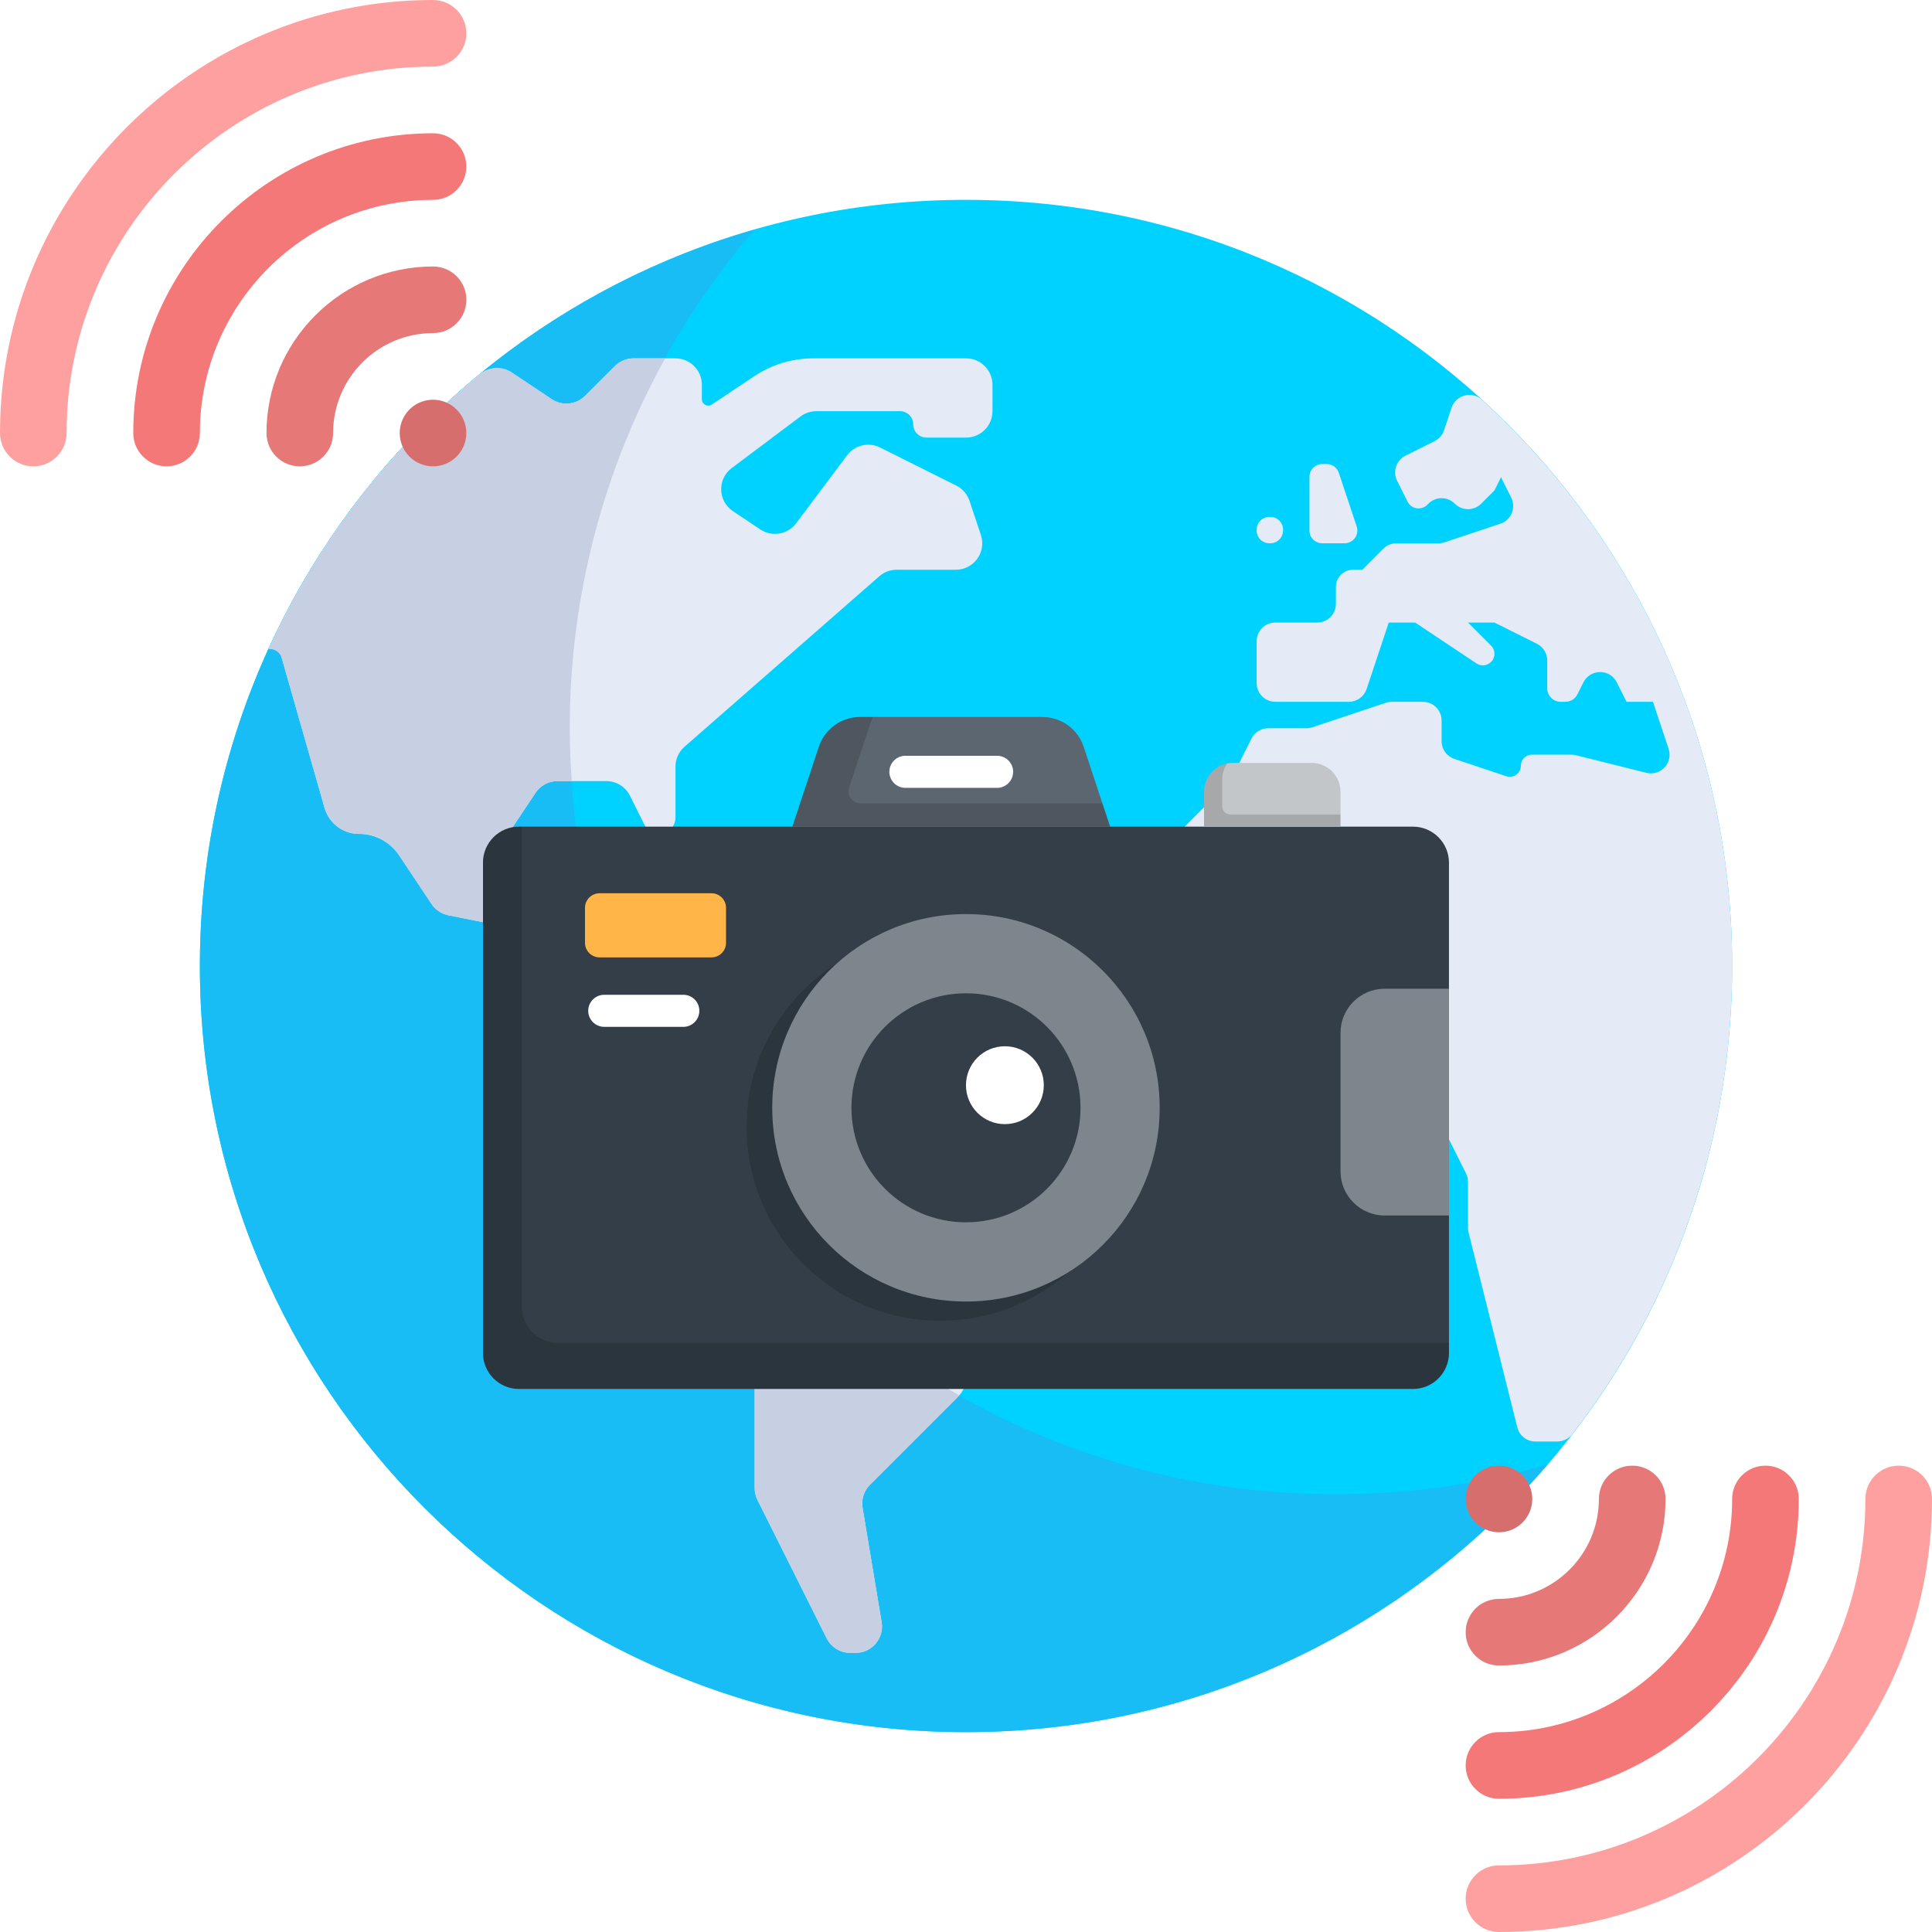 <svg width="48" height="48" viewBox="0 0 48 48" fill="none" xmlns="http://www.w3.org/2000/svg">
<g clip-path="url(#clip0_5693_60055)">
<path d="M24 43.034C34.513 43.034 43.035 34.512 43.035 24C43.035 13.487 34.513 4.965 24 4.965C13.488 4.965 4.966 13.487 4.966 24C4.966 34.512 13.488 43.034 24 43.034Z" fill="#00D2FF"/>
<path d="M33.189 37.127C22.677 37.127 14.155 28.605 14.155 18.093C14.155 13.361 15.885 9.037 18.742 5.707C10.788 7.989 4.966 15.312 4.966 24C4.966 34.512 13.488 43.034 24 43.034C29.781 43.034 34.956 40.454 38.447 36.386C36.777 36.865 35.014 37.127 33.189 37.127Z" fill="#18BDF6"/>
<path d="M33.262 11.746L33.707 13.081C33.775 13.286 33.622 13.498 33.406 13.498H32.85C32.675 13.498 32.533 13.356 32.533 13.181V11.846C32.533 11.671 32.675 11.529 32.85 11.529H32.961C33.097 11.529 33.219 11.616 33.262 11.746Z" fill="#E4EAF6"/>
<path d="M31.877 13.159V13.181C31.877 13.356 31.735 13.498 31.56 13.498H31.538C31.363 13.498 31.221 13.356 31.221 13.181V13.159C31.221 12.984 31.363 12.842 31.538 12.842H31.56C31.735 12.842 31.877 12.984 31.877 13.159Z" fill="#E4EAF6"/>
<path d="M36.063 10.132L35.877 10.69C35.838 10.807 35.754 10.904 35.644 10.959L34.918 11.321C34.689 11.436 34.596 11.715 34.711 11.944L34.971 12.464C35.064 12.65 35.311 12.69 35.458 12.543L35.488 12.514C35.669 12.332 35.963 12.332 36.144 12.514C36.325 12.695 36.619 12.695 36.8 12.514L37.129 12.185L37.292 11.857L37.545 12.363C37.672 12.616 37.545 12.922 37.277 13.011L35.887 13.474C35.84 13.49 35.79 13.498 35.74 13.498H34.695C34.572 13.498 34.454 13.547 34.367 13.634L33.847 14.155H33.617C33.382 14.155 33.19 14.345 33.19 14.581V15.003C33.19 15.26 32.983 15.467 32.726 15.467H31.685C31.429 15.467 31.221 15.675 31.221 15.931V16.972C31.221 17.229 31.429 17.436 31.685 17.436H33.512C33.712 17.436 33.889 17.308 33.953 17.119L34.503 15.467H35.159L36.681 16.482C36.873 16.609 37.129 16.472 37.129 16.243C37.129 16.166 37.098 16.093 37.044 16.04L36.472 15.467H37.129L38.185 15.995C38.342 16.074 38.441 16.235 38.441 16.41V17.103C38.441 17.287 38.591 17.436 38.775 17.436H38.891C39.018 17.436 39.133 17.365 39.19 17.252L39.339 16.954C39.51 16.612 39.998 16.612 40.169 16.954L40.41 17.436H41.067L41.456 18.603C41.572 18.951 41.258 19.289 40.903 19.2L39.153 18.763C39.116 18.754 39.078 18.749 39.04 18.749H38.06C37.908 18.749 37.785 18.872 37.785 19.024C37.785 19.212 37.601 19.344 37.423 19.285L36.133 18.855C35.943 18.792 35.816 18.614 35.816 18.415V17.901C35.816 17.644 35.608 17.436 35.351 17.436H34.578C34.528 17.436 34.479 17.445 34.431 17.46L32.605 18.069C32.558 18.085 32.508 18.093 32.458 18.093H31.508C31.332 18.093 31.171 18.192 31.093 18.349L30.622 19.291C30.584 19.367 30.534 19.436 30.474 19.497L29.484 20.486C29.335 20.635 29.252 20.837 29.252 21.047V23.015C29.252 23.226 29.336 23.427 29.484 23.576L30.989 25.08C31.137 25.229 31.339 25.313 31.549 25.313H35.351C35.608 25.313 35.816 25.521 35.816 25.777V27.829C35.816 27.901 35.832 27.972 35.864 28.036L36.423 29.153C36.455 29.217 36.472 29.288 36.472 29.36V30.506C36.472 30.544 36.477 30.582 36.486 30.619L37.697 35.463C37.748 35.669 37.934 35.814 38.147 35.814H38.688C38.834 35.814 38.973 35.748 39.062 35.632C41.55 32.415 43.035 28.382 43.035 24C43.035 18.426 40.637 13.414 36.818 9.933C36.57 9.706 36.169 9.812 36.063 10.132Z" fill="#E4EAF6"/>
<path d="M23.195 26.833L22.838 25.761C22.749 25.493 22.498 25.313 22.215 25.313H21.648C21.474 25.313 21.307 25.244 21.184 25.12L20.256 24.192C20.132 24.069 19.965 24 19.791 24H19.023C18.848 24 18.681 23.931 18.558 23.808L18.429 23.678C18.229 23.478 17.924 23.429 17.671 23.555L16.92 23.931C16.829 23.976 16.728 24 16.627 24H15.942C15.659 24 15.409 23.819 15.319 23.551L14.926 22.373C14.855 22.16 14.681 21.998 14.463 21.944L13.091 21.601C12.65 21.491 12.452 20.977 12.704 20.6L13.305 19.698C13.427 19.515 13.632 19.406 13.851 19.406H15.063C15.312 19.406 15.539 19.546 15.65 19.768L16.013 20.494C16.082 20.631 16.222 20.718 16.376 20.718C16.6 20.718 16.782 20.537 16.782 20.313V19.047C16.782 18.858 16.863 18.678 17.006 18.553L21.847 14.317C21.967 14.212 22.12 14.155 22.279 14.155H23.747C24.195 14.155 24.512 13.716 24.37 13.291L24.087 12.443C24.032 12.278 23.914 12.142 23.758 12.064L21.866 11.118C21.582 10.976 21.238 11.057 21.047 11.311L19.78 13.001C19.571 13.28 19.18 13.347 18.89 13.154L18.21 12.7C17.833 12.449 17.818 11.9 18.18 11.629L19.888 10.347C20.002 10.262 20.14 10.216 20.282 10.216H22.361C22.542 10.216 22.689 10.363 22.689 10.544C22.689 10.726 22.836 10.872 23.017 10.872H24.001C24.364 10.872 24.658 10.579 24.658 10.216V9.56C24.658 9.197 24.364 8.903 24.001 8.903H20.202C19.683 8.903 19.177 9.057 18.745 9.344L17.684 10.052C17.579 10.122 17.438 10.046 17.438 9.92V9.56C17.438 9.197 17.144 8.903 16.781 8.903H15.74C15.566 8.903 15.399 8.972 15.276 9.096L14.536 9.835C14.315 10.057 13.969 10.091 13.708 9.918L12.713 9.254C12.468 9.091 12.146 9.111 11.919 9.298C9.689 11.133 7.885 13.463 6.674 16.123H6.936L8.065 20.074C8.174 20.455 8.522 20.718 8.918 20.718C9.32 20.718 9.695 20.919 9.918 21.253L10.723 22.461C10.82 22.605 10.97 22.706 11.14 22.74L13.841 23.28C14.04 23.32 14.209 23.449 14.299 23.63L14.631 24.293C14.742 24.516 14.969 24.656 15.218 24.656H16.125C16.487 24.656 16.781 24.95 16.781 25.312V25.697C16.781 25.871 16.712 26.038 16.589 26.161L16.234 26.516C16.162 26.588 16.108 26.675 16.076 26.772L15.613 28.16C15.526 28.421 15.611 28.708 15.826 28.88L18.504 31.023C18.66 31.147 18.75 31.336 18.75 31.535V36.972C18.75 37.074 18.774 37.174 18.819 37.265L20.538 40.702C20.649 40.925 20.876 41.065 21.125 41.065H21.257C21.663 41.065 21.971 40.701 21.904 40.301L21.431 37.46C21.396 37.251 21.464 37.038 21.614 36.888L23.808 34.694C23.932 34.571 24.001 34.404 24.001 34.23V33.188C24.001 32.826 24.295 32.532 24.657 32.532H25.497C25.779 32.532 26.03 32.351 26.119 32.083L27.124 29.07C27.218 28.789 27.112 28.48 26.865 28.316L25.479 27.391C25.371 27.32 25.244 27.281 25.115 27.281H23.817C23.535 27.282 23.285 27.101 23.195 26.833Z" fill="#E4EAF6"/>
<path d="M11.14 22.741L13.84 23.281C14.039 23.321 14.208 23.45 14.298 23.631L14.63 24.294C14.741 24.516 14.968 24.657 15.217 24.657H15.317C14.999 23.792 14.743 22.898 14.553 21.979C14.523 21.967 14.494 21.952 14.462 21.944L13.089 21.601C12.649 21.491 12.451 20.977 12.702 20.6L13.304 19.698C13.425 19.515 13.63 19.406 13.85 19.406H14.205C14.175 18.971 14.155 18.535 14.155 18.093C14.155 14.759 15.017 11.628 16.525 8.904H15.739C15.565 8.904 15.399 8.973 15.275 9.096L14.535 9.836C14.314 10.057 13.967 10.091 13.707 9.918L12.713 9.255C12.473 9.095 12.161 9.113 11.935 9.289C11.613 9.552 11.301 9.827 10.998 10.111C10.893 10.209 10.793 10.31 10.691 10.411C10.483 10.615 10.278 10.822 10.08 11.036C9.958 11.168 9.834 11.299 9.715 11.434C9.449 11.736 9.191 12.046 8.943 12.364C8.854 12.48 8.771 12.6 8.684 12.717C8.501 12.965 8.322 13.217 8.151 13.474C8.047 13.631 7.945 13.79 7.845 13.951C7.692 14.196 7.548 14.446 7.405 14.697C7.325 14.837 7.243 14.975 7.168 15.118C6.994 15.447 6.833 15.784 6.678 16.124H6.701C6.839 16.124 6.961 16.216 6.999 16.349L8.064 20.075C8.174 20.461 8.53 20.725 8.933 20.718C9.329 20.711 9.697 20.924 9.917 21.253L10.722 22.461C10.819 22.606 10.969 22.707 11.14 22.741Z" fill="#C7CFE2"/>
<path d="M23.808 34.694C23.816 34.686 23.819 34.673 23.828 34.664C20.544 32.805 17.868 30 16.171 26.617C16.136 26.668 16.094 26.714 16.075 26.773L15.612 28.161C15.525 28.422 15.61 28.709 15.825 28.881L18.503 31.023C18.658 31.148 18.749 31.337 18.749 31.536V36.973C18.749 37.075 18.773 37.175 18.818 37.266L20.537 40.703C20.648 40.925 20.875 41.066 21.124 41.066H21.256C21.662 41.066 21.97 40.702 21.903 40.301L21.43 37.461C21.395 37.252 21.463 37.039 21.613 36.889L23.808 34.694Z" fill="#C7CFE2"/>
<path d="M10.758 11.586C11.215 11.586 11.586 11.216 11.586 10.759C11.586 10.302 11.215 9.931 10.758 9.931C10.301 9.931 9.931 10.302 9.931 10.759C9.931 11.216 10.301 11.586 10.758 11.586Z" fill="#D76E6E"/>
<path d="M7.449 11.586C6.991 11.586 6.621 11.216 6.621 10.758C6.621 8.477 8.477 6.621 10.759 6.621C11.216 6.621 11.587 6.991 11.587 7.448C11.587 7.905 11.216 8.276 10.759 8.276C9.39 8.276 8.276 9.39 8.276 10.759C8.276 11.216 7.906 11.586 7.449 11.586Z" fill="#E67878"/>
<path d="M4.138 11.586C3.681 11.586 3.311 11.216 3.311 10.759C3.311 6.652 6.652 3.311 10.759 3.311C11.216 3.311 11.586 3.681 11.586 4.138C11.586 4.595 11.216 4.966 10.759 4.966C7.565 4.966 4.966 7.565 4.966 10.759C4.966 11.216 4.596 11.586 4.138 11.586Z" fill="#F57878"/>
<path d="M0.828 11.586C0.37 11.586 0 11.216 0 10.759C0 4.826 4.826 0 10.759 0C11.216 0 11.586 0.371 11.586 0.828C11.586 1.285 11.216 1.655 10.759 1.655C5.739 1.655 1.655 5.739 1.655 10.759C1.655 11.216 1.285 11.586 0.828 11.586Z" fill="#FFA0A0"/>
<path d="M37.242 38.069C37.699 38.069 38.069 37.698 38.069 37.241C38.069 36.784 37.699 36.414 37.242 36.414C36.785 36.414 36.414 36.784 36.414 37.241C36.414 37.698 36.785 38.069 37.242 38.069Z" fill="#D76E6E"/>
<path d="M37.242 41.379C36.784 41.379 36.414 41.009 36.414 40.552C36.414 40.094 36.784 39.724 37.242 39.724C38.611 39.724 39.724 38.61 39.724 37.241C39.724 36.784 40.095 36.414 40.552 36.414C41.01 36.414 41.38 36.784 41.38 37.241C41.38 39.523 39.523 41.379 37.242 41.379Z" fill="#E67878"/>
<path d="M37.242 44.69C36.784 44.69 36.414 44.319 36.414 43.862C36.414 43.404 36.784 43.034 37.242 43.034C40.436 43.034 43.035 40.435 43.035 37.241C43.035 36.784 43.405 36.414 43.862 36.414C44.32 36.414 44.69 36.784 44.69 37.241C44.69 41.349 41.349 44.69 37.242 44.69Z" fill="#F57878"/>
<path d="M37.242 48C36.784 48 36.414 47.63 36.414 47.172C36.414 46.715 36.784 46.345 37.242 46.345C42.261 46.345 46.345 42.261 46.345 37.241C46.345 36.784 46.715 36.414 47.173 36.414C47.63 36.414 48 36.784 48 37.241C48 43.173 43.174 48 37.242 48Z" fill="#FFA0A0"/>
<g clip-path="url(#clip1_5693_60055)" filter="url(#filter0_dddd_5693_60055)">
<path d="M25.896 15.653H21.371C20.904 15.653 20.49 15.952 20.343 16.395L19.686 18.378H27.581L26.924 16.395C26.777 15.952 26.363 15.653 25.896 15.653Z" fill="#5C6670"/>
<path opacity="0.15" d="M27.389 17.799H21.381C21.177 17.799 21.032 17.599 21.097 17.405L21.623 15.816C21.642 15.759 21.665 15.705 21.692 15.653H21.371C20.904 15.653 20.49 15.952 20.343 16.395L19.686 18.378H27.581L27.389 17.799Z" fill="black"/>
<path d="M35.105 32.348H12.893C12.399 32.348 11.999 31.947 11.999 31.453V19.273C11.999 18.779 12.399 18.378 12.893 18.378H35.105C35.599 18.378 35.999 18.779 35.999 19.273V31.453C35.999 31.947 35.599 32.348 35.105 32.348Z" fill="#333E48"/>
<path opacity="0.15" d="M13.86 31.204C13.367 31.204 12.966 30.804 12.966 30.31V18.378H12.893C12.399 18.378 11.999 18.779 11.999 19.273V31.454C11.999 31.947 12.399 32.348 12.893 32.348H35.105C35.599 32.348 35.999 31.947 35.999 31.454V31.204H13.86Z" fill="black"/>
<path opacity="0.15" d="M23.362 30.654C26.02 30.654 28.175 28.499 28.175 25.841C28.175 23.183 26.02 21.028 23.362 21.028C20.704 21.028 18.549 23.183 18.549 25.841C18.549 28.499 20.704 30.654 23.362 30.654Z" fill="black"/>
<path d="M35.999 22.405H34.4C33.795 22.405 33.305 22.895 33.305 23.5V26.942C33.305 27.547 33.795 28.038 34.4 28.038H35.999V22.405Z" fill="#7D868C"/>
<path d="M17.676 21.626H14.896C14.696 21.626 14.534 21.464 14.534 21.264V20.395C14.534 20.195 14.696 20.033 14.896 20.033H17.676C17.876 20.033 18.038 20.195 18.038 20.395V21.264C18.038 21.464 17.876 21.626 17.676 21.626Z" fill="#FFB547"/>
<path d="M16.977 23.352H15.012C14.793 23.352 14.614 23.173 14.614 22.953C14.614 22.733 14.793 22.555 15.012 22.555H16.977C17.197 22.555 17.375 22.733 17.375 22.953C17.375 23.173 17.197 23.352 16.977 23.352Z" fill="white"/>
<path d="M32.586 16.794H30.632C30.236 16.794 29.914 17.116 29.914 17.513V18.378H33.304V17.513C33.304 17.116 32.983 16.794 32.586 16.794Z" fill="#C3C6C8"/>
<path opacity="0.15" d="M30.567 18.077C30.456 18.077 30.365 17.987 30.365 17.876V17.212C30.365 17.062 30.411 16.924 30.489 16.809C30.161 16.875 29.914 17.165 29.914 17.512V18.378H33.304V18.077H30.567Z" fill="black"/>
<path d="M24.773 17.414H22.494C22.274 17.414 22.096 17.235 22.096 17.015C22.096 16.796 22.274 16.617 22.494 16.617H24.773C24.993 16.617 25.171 16.796 25.171 17.015C25.171 17.235 24.993 17.414 24.773 17.414Z" fill="white"/>
<path d="M24 30.176C26.658 30.176 28.812 28.021 28.812 25.363C28.812 22.705 26.658 20.55 24 20.55C21.341 20.55 19.186 22.705 19.186 25.363C19.186 28.021 21.341 30.176 24 30.176Z" fill="#7D868C"/>
<path d="M24 28.208C25.571 28.208 26.845 26.934 26.845 25.363C26.845 23.791 25.571 22.518 24 22.518C22.428 22.518 21.154 23.791 21.154 25.363C21.154 26.934 22.428 28.208 24 28.208Z" fill="#333E48"/>
<path d="M24.966 25.769C25.5 25.769 25.933 25.336 25.933 24.802C25.933 24.267 25.5 23.834 24.966 23.834C24.432 23.834 23.999 24.267 23.999 24.802C23.999 25.336 24.432 25.769 24.966 25.769Z" fill="white"/>
</g>
</g>
<defs>
<filter id="filter0_dddd_5693_60055" x="11.52" y="11.88" width="24.96" height="25.74" filterUnits="userSpaceOnUse" color-interpolation-filters="sRGB">
<feFlood flood-opacity="0" result="BackgroundImageFix"/>
<feColorMatrix in="SourceAlpha" type="matrix" values="0 0 0 0 0 0 0 0 0 0 0 0 0 0 0 0 0 0 127 0" result="hardAlpha"/>
<feOffset dy="0.06"/>
<feGaussianBlur stdDeviation="0.09"/>
<feColorMatrix type="matrix" values="0 0 0 0 0 0 0 0 0 0 0 0 0 0 0 0 0 0 0.03 0"/>
<feBlend mode="normal" in2="BackgroundImageFix" result="effect1_dropShadow_5693_60055"/>
<feColorMatrix in="SourceAlpha" type="matrix" values="0 0 0 0 0 0 0 0 0 0 0 0 0 0 0 0 0 0 127 0" result="hardAlpha"/>
<feOffset dy="0.3"/>
<feGaussianBlur stdDeviation="0.15"/>
<feColorMatrix type="matrix" values="0 0 0 0 0 0 0 0 0 0 0 0 0 0 0 0 0 0 0.03 0"/>
<feBlend mode="normal" in2="effect1_dropShadow_5693_60055" result="effect2_dropShadow_5693_60055"/>
<feColorMatrix in="SourceAlpha" type="matrix" values="0 0 0 0 0 0 0 0 0 0 0 0 0 0 0 0 0 0 127 0" result="hardAlpha"/>
<feOffset dy="0.66"/>
<feGaussianBlur stdDeviation="0.18"/>
<feColorMatrix type="matrix" values="0 0 0 0 0 0 0 0 0 0 0 0 0 0 0 0 0 0 0.02 0"/>
<feBlend mode="normal" in2="effect2_dropShadow_5693_60055" result="effect3_dropShadow_5693_60055"/>
<feColorMatrix in="SourceAlpha" type="matrix" values="0 0 0 0 0 0 0 0 0 0 0 0 0 0 0 0 0 0 127 0" result="hardAlpha"/>
<feOffset dy="1.14"/>
<feGaussianBlur stdDeviation="0.24"/>
<feColorMatrix type="matrix" values="0 0 0 0 0 0 0 0 0 0 0 0 0 0 0 0 0 0 0.01 0"/>
<feBlend mode="normal" in2="effect3_dropShadow_5693_60055" result="effect4_dropShadow_5693_60055"/>
<feBlend mode="normal" in="SourceGraphic" in2="effect4_dropShadow_5693_60055" result="shape"/>
</filter>
<clipPath id="clip0_5693_60055">
<rect width="48" height="48" fill="white"/>
</clipPath>
<clipPath id="clip1_5693_60055">
<rect width="24" height="24" fill="white" transform="translate(12 12)"/>
</clipPath>
</defs>
</svg>
